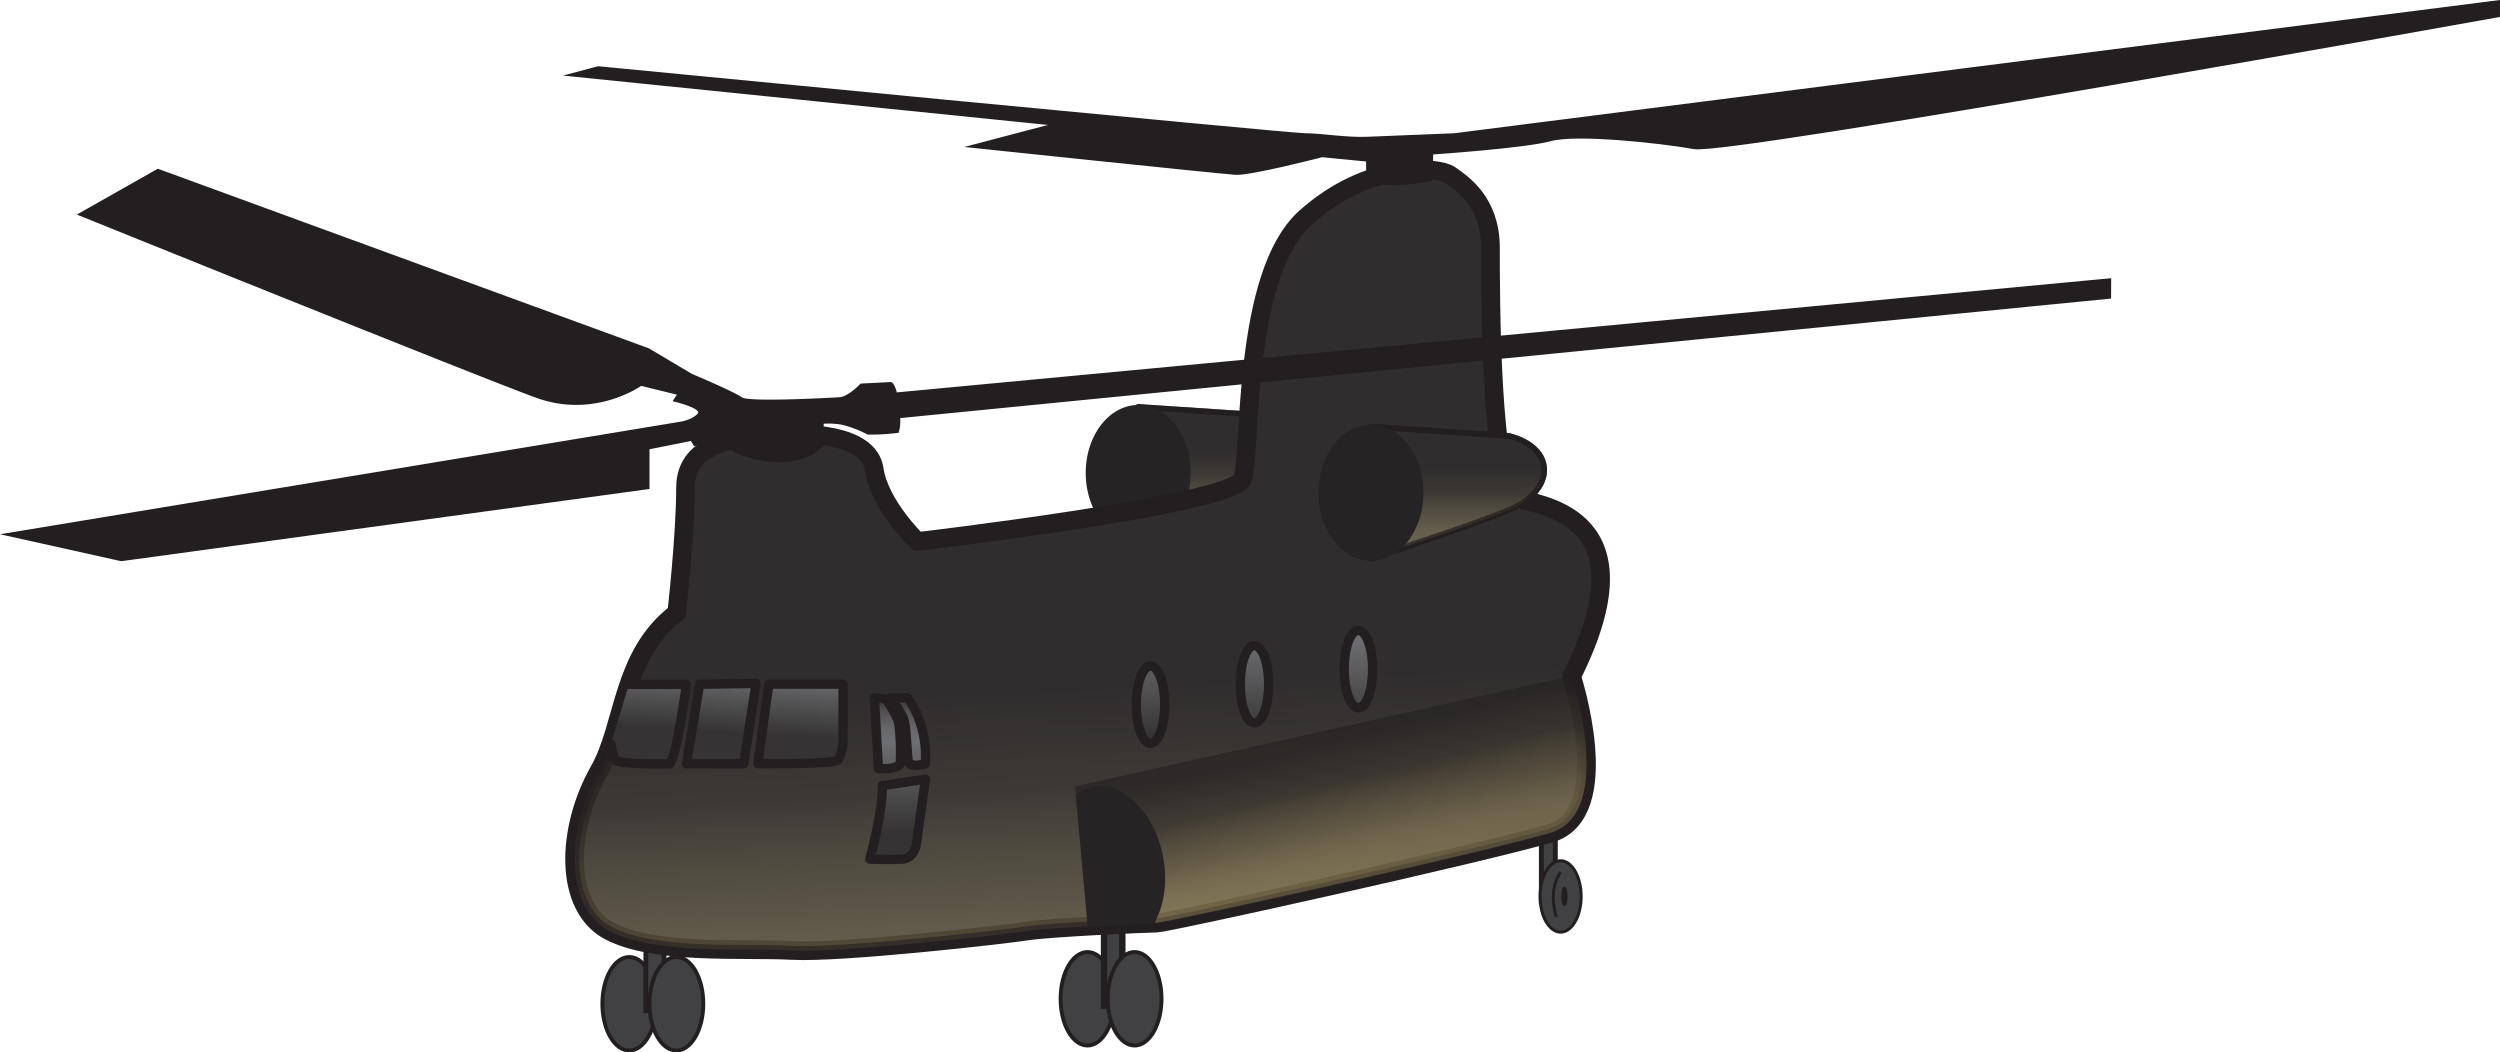 <svg xmlns="http://www.w3.org/2000/svg" xmlns:xlink="http://www.w3.org/1999/xlink" viewBox="0 0 927.83 390.61"><defs><style>.cls-1,.cls-11,.cls-2,.cls-3,.cls-4,.cls-5,.cls-8{fill:#414042;}.cls-1,.cls-11,.cls-12,.cls-14,.cls-15,.cls-16,.cls-17,.cls-18,.cls-19,.cls-2,.cls-20,.cls-21,.cls-22,.cls-23,.cls-25,.cls-3,.cls-4,.cls-5,.cls-6,.cls-8,.cls-9{stroke:#231f20;}.cls-1,.cls-10,.cls-2,.cls-23,.cls-3,.cls-4,.cls-5,.cls-6{stroke-miterlimit:10;}.cls-1{stroke-width:1.45px;}.cls-2{stroke-width:1.78px;}.cls-3{stroke-width:2.39px;}.cls-4{stroke-width:1.82px;}.cls-5,.cls-6{stroke-width:1.11px;}.cls-6{fill:none;}.cls-23,.cls-7{fill:#231f20;}.cls-11,.cls-12,.cls-14,.cls-15,.cls-16,.cls-17,.cls-18,.cls-19,.cls-20,.cls-21,.cls-22,.cls-25,.cls-8,.cls-9{stroke-linecap:round;stroke-linejoin:round;}.cls-25,.cls-8,.cls-9{stroke-width:2.08px;}.cls-12,.cls-13,.cls-25,.cls-9{opacity:0.6;}.cls-9{fill:url(#linear-gradient);}.cls-10,.cls-24{fill:#262324;}.cls-10{stroke:#262324;stroke-width:1.39px;}.cls-11{stroke-width:6.93px;}.cls-12,.cls-14,.cls-15,.cls-16,.cls-17,.cls-18,.cls-19,.cls-20,.cls-21,.cls-22{stroke-width:3.47px;}.cls-12{fill:url(#linear-gradient-2);}.cls-13{fill:url(#linear-gradient-3);}.cls-14{fill:url(#linear-gradient-4);}.cls-15{fill:url(#linear-gradient-5);}.cls-16{fill:url(#linear-gradient-6);}.cls-17{fill:url(#linear-gradient-7);}.cls-18{fill:url(#linear-gradient-8);}.cls-19{fill:url(#linear-gradient-9);}.cls-20{fill:url(#linear-gradient-10);}.cls-21{fill:url(#linear-gradient-11);}.cls-22{fill:url(#linear-gradient-12);}.cls-23{stroke-width:0.69px;}.cls-25{fill:url(#linear-gradient-13);}</style><linearGradient id="linear-gradient" x1="454.59" y1="166.06" x2="454.59" y2="197.33" gradientUnits="userSpaceOnUse"><stop offset="0" stop-color="#231f20"/><stop offset="0.31" stop-color="#39332b" stop-opacity="0.93"/><stop offset="0.62" stop-color="#7a6d4b" stop-opacity="0.72"/><stop offset="0.94" stop-color="#e6cf82" stop-opacity="0.38"/><stop offset="1" stop-color="#ffe58e" stop-opacity="0.3"/></linearGradient><linearGradient id="linear-gradient-2" x1="403" y1="253.27" x2="408.89" y2="378.42" xlink:href="#linear-gradient"/><linearGradient id="linear-gradient-3" x1="492.03" y1="275.41" x2="504.51" y2="325.32" xlink:href="#linear-gradient"/><linearGradient id="linear-gradient-4" x1="242.74" y1="229.8" x2="240.43" y2="270.06" gradientUnits="userSpaceOnUse"><stop offset="0.16" stop-color="#333132"/><stop offset="0.2" stop-color="#424142"/><stop offset="0.29" stop-color="#5a5a5c"/><stop offset="0.37" stop-color="#68696c"/><stop offset="0.44" stop-color="#6d6e71"/><stop offset="1" stop-color="#353333"/></linearGradient><linearGradient id="linear-gradient-5" x1="299.75" y1="233.07" x2="297.44" y2="273.33" xlink:href="#linear-gradient-4"/><linearGradient id="linear-gradient-6" x1="269.81" y1="231.35" x2="267.5" y2="271.62" xlink:href="#linear-gradient-4"/><linearGradient id="linear-gradient-7" x1="426.39" y1="210.05" x2="427.13" y2="274.09" xlink:href="#linear-gradient-4"/><linearGradient id="linear-gradient-8" x1="465.05" y1="209.6" x2="465.79" y2="273.65" xlink:href="#linear-gradient-4"/><linearGradient id="linear-gradient-9" x1="503.69" y1="209.16" x2="504.43" y2="273.21" xlink:href="#linear-gradient-4"/><linearGradient id="linear-gradient-10" x1="333.12" y1="249.44" x2="333.12" y2="308.33" xlink:href="#linear-gradient-4"/><linearGradient id="linear-gradient-11" x1="329.37" y1="249.44" x2="329.37" y2="308.33" xlink:href="#linear-gradient-4"/><linearGradient id="linear-gradient-12" x1="337.09" y1="249.44" x2="337.09" y2="308.33" xlink:href="#linear-gradient-4"/><linearGradient id="linear-gradient-13" x1="540.97" y1="173.42" x2="540.97" y2="204.69" xlink:href="#linear-gradient"/></defs><title>helicopter</title><g id="Layer_2" data-name="Layer 2"><g id="sky_track" data-name="sky track"><ellipse class="cls-1" cx="233.55" cy="372.53" rx="9.99" ry="17.35"/><rect class="cls-2" x="239.69" y="351.29" width="6.77" height="23.78"/><ellipse class="cls-1" cx="251.03" cy="372.53" rx="9.99" ry="17.35"/><ellipse class="cls-1" cx="403.61" cy="370.68" rx="9.99" ry="17.35"/><rect class="cls-3" x="409.75" y="330.65" width="6.77" height="42.57"/><ellipse class="cls-1" cx="421.09" cy="370.68" rx="9.99" ry="17.35"/><rect class="cls-4" x="572.05" y="302.12" width="5.17" height="32.52"/><ellipse class="cls-5" cx="579.19" cy="332.7" rx="7.63" ry="13.25"/><path class="cls-6" d="M579.19,323.71s-4.91,5.95-1.55,16.55"/><ellipse class="cls-7" cx="580.61" cy="332.7" rx="1.16" ry="3.62"/><path class="cls-8" d="M473.62,154.41,422.44,151v49.08s36.89-12.15,51.18-18.16C491.12,174.54,491.12,158.83,473.62,154.41Z"/><path class="cls-9" d="M473.62,154.41,422.44,151v48.59s36.89-11.66,51.18-17.67C491.12,174.54,491.12,158.83,473.62,154.41Z"/><path class="cls-10" d="M441.22,175.52c0,13.55-8.41,24.54-18.79,24.54s-18.79-11-18.79-24.54S412.06,151,422.44,151a14.63,14.63,0,0,1,3.79.5C434.78,153.77,441.22,163.66,441.22,175.52Z"/><path class="cls-11" d="M226.29,345.59c-17-8.83-16.36-37.63-3.93-59.55,9.62-17,8.18-42.86,28.79-58.57,0,0,3.27-28.79,3.27-46.46s20.94-18.65,32.39-19.63,35.67-.65,37.63,12.76,16,26.83,16,26.83,117.47-13.74,120.74-23.23-.33-75.58,23.23-96.85,49.41-19,53.66-16S553.16,74.67,553.16,92s0,90,9.82,92.93S613,191.81,583.26,251c0,0,16.69,51-7.85,58.24s-142.33,33.37-146.26,33.37-39.92,1.64-48.1,2.94-69,8.18-87,7.2S243.3,354.43,226.29,345.59Z"/><path class="cls-12" d="M226.29,345.59c-17-8.83-16.36-37.63-3.93-59.55,9.62-17,8.18-42.86,28.79-58.57,0,0,3.27-28.79,3.27-46.46s20.94-18.65,32.39-19.63,35.67-.65,37.63,12.76,16,26.83,16,26.83,117.47-13.74,120.74-23.23-.33-75.58,23.23-96.85,49.41-19,53.66-16S553.16,74.67,553.16,92s0,90,9.82,92.93S613,191.81,583.26,251c0,0,16.69,51-7.85,58.24s-142.33,33.37-146.26,33.37-39.92,1.64-48.1,2.94-69,8.18-87,7.2S243.3,354.43,226.29,345.59Z"/><path class="cls-13" d="M428.36,342c3.53-6.32,4.46-15.08,2.89-24.33-2.86-16.74-14-27.25-25.47-25.29a60.89,60.89,0,0,0-6.59,2.05v-2.67l184.07-40.95s16.69,51-7.85,58.24-142.33,33.37-146.26,33.37"/><path class="cls-14" d="M233.42,254h21.34s-3.6,27.18-6.22,29.47c0,0-18.65.33-20-1.31S226.7,276,226.7,276"/><path class="cls-15" d="M312.89,276s-.57,4.44-1.88,6.07-29.75,1.34-29.75,1.34l4.07-29.5h27.56Z"/><polygon class="cls-16" points="254.75 283.45 276.02 283.45 280.6 253.65 259.66 253.95 254.75 283.45"/><ellipse class="cls-17" cx="426.98" cy="261.54" rx="5.28" ry="14.36"/><ellipse class="cls-18" cx="465.56" cy="253.95" rx="5.28" ry="14.36"/><ellipse class="cls-19" cx="504.14" cy="248.32" rx="5.28" ry="14.36"/><path class="cls-20" d="M322.81,318.84s4.91-17.67,4.66-27.24l16-2.45L340,313.94s-1,4.66-5.15,4.91S322.81,318.84,322.81,318.84Z"/><path class="cls-21" d="M326,285.22,324.53,259l4.17.4s4.42,6,4.91,9.35a84.84,84.84,0,0,1,.49,14.76S333.12,285.71,326,285.22Z"/><path class="cls-22" d="M330.66,259h6.14s7.61,9,6.63,24.49c0,0-5.8,1.66-6.34-1s-.53-13.44-2-16.39A70.84,70.84,0,0,0,330.66,259Z"/><path class="cls-23" d="M783.18,103.63,332.58,146c-.52-2-1.18-3.5-1.92-3.87l-11.12.57s-4.58,4.91-8,5.07c0,0-33.66,2-36.36,0s-18.61-8.73-18.61-8.73h0l-15.87-9.43L58.59,63,29.31,79.58s148.22,59.88,169.82,67.73,38.77-4.47,38.77-4.47l13.88,3.42-1.61,2.41s11.09,2.6,9.08,5-6.43,3.14-6.43,3.14h0l-251,41.52L45,207.93l195.71-26.76V166.45l15.91-3.17,1.15,1.94s5-1.21,12-2.71v3.2c5.4,4.33,25.87,10.06,35.58-.49v-8.28a28.21,28.21,0,0,1,7.5.42,42.46,42.46,0,0,1,9.27,3.6,83.62,83.62,0,0,0,11.12-.65,15.31,15.31,0,0,0,.5-5.46l449.4-44.36Z"/><path class="cls-23" d="M507.35,63V59.62L490.67,58s-26.5,6.87-32.07,6.54-98.82-10.14-98.82-10.14l31.08-8.18-180-18.32L222,24.93S478.56,49.8,484.45,49.8s15.38,1.64,22.9,1.31,32.39-1.31,32.39-1.31L927.48.39V6S641.83,57.33,628.74,55s-43.85-5.56-53.33-2.94S531.57,57,531.57,57l-.33,9.82s-14.05,3.27-23.88,0Z"/><path class="cls-24" d="M399.19,294.51a42.85,42.85,0,0,1,6.59-2.54c11.48-2,23.11,10,26,26.76,1.58,9.24.15,17.52-3.38,23.84l-24.72,1.62Z"/><path class="cls-8" d="M560,161.78l-51.18-3.44v49.08s36.89-12.15,51.18-18.16C577.49,181.9,577.49,166.19,560,161.78Z"/><path class="cls-25" d="M560,161.78l-51.18-3.44v48.59s36.89-11.66,51.18-17.67C577.49,181.9,577.49,166.19,560,161.78Z"/><path class="cls-10" d="M527.6,182.88c0,13.55-8.41,24.54-18.79,24.54S490,196.43,490,182.88s8.41-24.54,18.79-24.54a14.63,14.63,0,0,1,3.79.5C521.16,161.13,527.6,171,527.6,182.88Z"/></g></g></svg>
